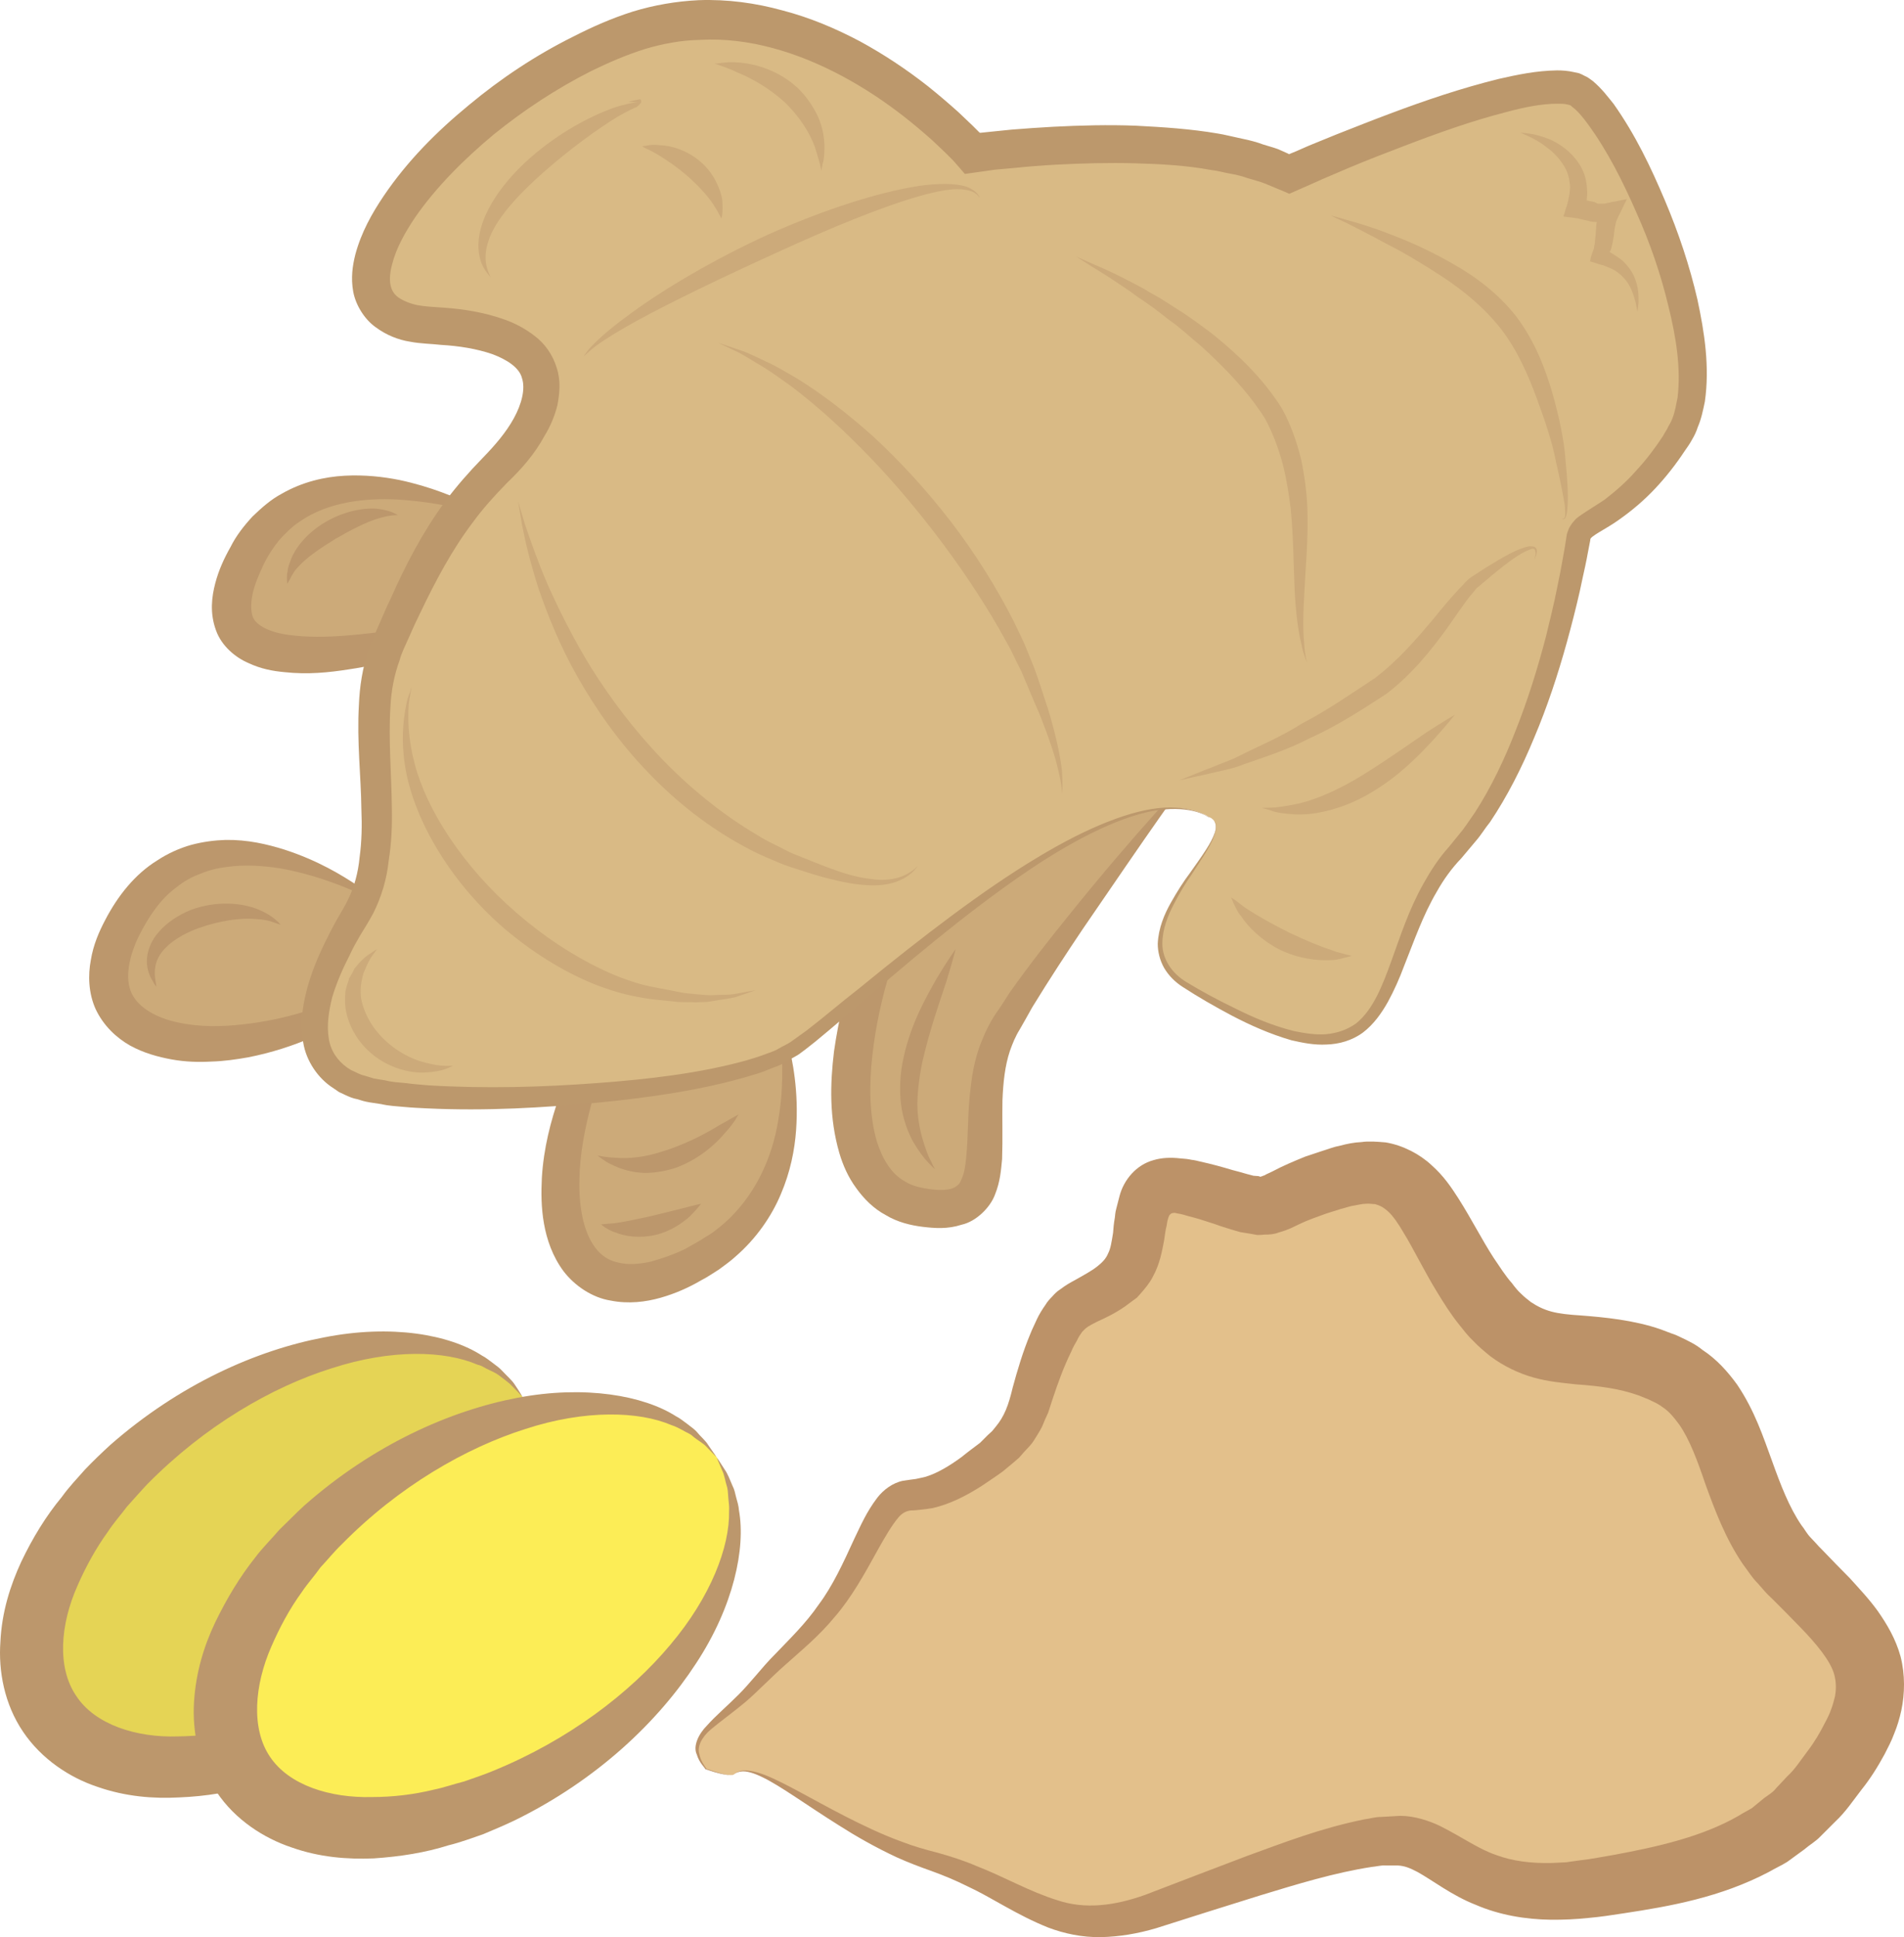 <?xml version="1.0" encoding="UTF-8" standalone="no"?>
<svg
   xmlns:dc="http://purl.org/dc/elements/1.1/"
   xmlns:cc="http://creativecommons.org/ns#"
   xmlns:rdf="http://www.w3.org/1999/02/22-rdf-syntax-ns#"
   xmlns:svg="http://www.w3.org/2000/svg"
   xmlns="http://www.w3.org/2000/svg"
   id="svg80"
   viewBox="0 0 5369.776 5462.55"
   style="clip-rule:evenodd;fill-rule:evenodd;image-rendering:optimizeQuality;shape-rendering:geometricPrecision;text-rendering:geometricPrecision"
   version="1.1"
   height="54.626mm"
   width="53.698mm"
   xml:space="preserve">
 <defs
   id="defs4">
  <style
   id="style2"
   type="text/css">
   <![CDATA[
    .fil0 {fill:#E3C08B;fill-rule:nonzero}
    .fil5 {fill:#D9BA85;fill-rule:nonzero}
    .fil1 {fill:#BC9268;fill-rule:nonzero}
    .fil6 {fill:#BC986C;fill-rule:nonzero}
    .fil3 {fill:#BC976C;fill-rule:nonzero}
    .fil4 {fill:#CCAA79;fill-rule:nonzero}
    .fil8 {fill:#CCAA7A;fill-rule:nonzero}
    .fil2 {fill:#E5D455;fill-rule:nonzero}
    .fil7 {fill:#FCED56;fill-rule:nonzero}
   ]]>
  </style>
 </defs>
 <g
   transform="translate(-7898.853,-11910.513)"
   id="Vrstva_x0020_1">
  <path
   style="fill:#e3c08b;fill-rule:nonzero"
   id="path7"
   d="m 9969,16914 c 65,-59 286,164 553,243 267,79 347,237 626,142 280,-95 561,-207 701,-198 139,9 193,182 535,135 342,-47 546,-111 711,-364 165,-253 45,-347 -143,-537 -187,-190 -136,-474 -365,-569 -229,-95 -355,16 -508,-190 -153,-205 -165,-411 -394,-348 -229,64 -165,111 -318,64 -152,-48 -216,-64 -241,15 -26,79 0,174 -102,238 -101,63 -114,31 -178,189 -63,158 -25,206 -216,332 -190,127 -178,-29 -292,207 -114,236 -184,252 -299,378 -114,127 -225,153 -149,248 0,0 68,24 79,15 z"
   class="fil0" />
  <path
   style="fill:#bc9268;fill-rule:nonzero"
   id="path9"
   d="m 9969,16914 c 0,-1 -1,3 -13,2 -11,0 -31,-4 -66,-16 h -1 v 0 c -5,-8 -18,-19 -25,-42 -11,-23 4,-57 29,-82 24,-27 55,-53 88,-86 16,-16 32,-34 49,-54 17,-20 35,-41 56,-62 40,-42 85,-85 122,-139 39,-52 69,-117 101,-187 18,-37 33,-73 64,-114 17,-22 43,-42 73,-48 l 21,-3 15,-2 c 10,-2 18,-4 27,-6 33,-10 68,-31 102,-56 17,-14 35,-27 52,-40 l 22,-22 12,-11 9,-11 c 26,-31 37,-62 49,-112 13,-48 29,-102 50,-152 5,-13 12,-26 18,-40 6,-13 15,-28 25,-42 4,-7 11,-15 18,-22 7,-8 14,-15 22,-20 17,-13 30,-20 43,-27 23,-13 47,-26 62,-38 14,-11 25,-22 31,-37 7,-13 10,-33 14,-58 1,-14 2,-26 5,-43 1,-8 1,-14 4,-25 l 9,-35 c 12,-47 48,-89 96,-102 23,-7 49,-8 75,-5 14,1 23,2 32,4 9,1 17,3 25,5 32,7 61,15 91,24 15,4 27,7 40,11 l 19,5 c 5,0 9,1 14,1 l 6,2 c 1,-1 2,-1 2,-1 1,-1 3,0 5,-2 2,-1 1,1 9,-4 l 17,-8 c 30,-16 61,-29 93,-42 l 48,-16 c 17,-5 30,-11 51,-15 19,-5 38,-9 60,-10 20,-3 44,-1 68,1 48,8 96,33 129,64 35,31 56,63 76,94 38,60 66,116 99,167 17,25 34,52 52,72 8,11 17,22 26,30 9,9 18,16 27,23 18,12 36,21 58,27 22,6 51,9 84,11 65,5 149,13 224,39 l 29,11 14,5 15,7 c 21,10 42,20 60,35 40,26 72,62 98,98 50,74 74,149 98,214 25,70 49,132 83,182 9,11 16,25 26,35 l 15,16 c 4,5 12,13 18,19 26,27 52,54 78,80 26,29 53,57 79,93 25,36 50,77 64,128 13,51 12,105 2,152 -5,23 -12,46 -20,65 -8,22 -18,40 -27,58 -20,37 -41,70 -65,100 -24,31 -45,63 -74,90 l -42,42 c -13,14 -31,24 -46,37 l -48,35 c -16,10 -34,18 -51,28 -137,72 -279,97 -411,117 -33,5 -64,10 -99,13 -18,2 -35,3 -52,4 -18,1 -36,1 -54,1 -70,-1 -144,-13 -211,-42 -67,-26 -123,-70 -165,-93 -21,-11 -36,-17 -55,-18 h -35 c -11,-1 -26,3 -38,4 -105,16 -212,49 -314,80 -103,32 -201,63 -295,93 -51,15 -103,24 -155,25 -53,1 -104,-10 -149,-27 -90,-36 -158,-84 -227,-116 -34,-17 -68,-31 -101,-43 -34,-12 -68,-25 -99,-39 -62,-29 -116,-60 -163,-90 -94,-59 -163,-110 -214,-135 -26,-13 -47,-19 -62,-17 -15,2 -20,8 -20,8 0,0 5,-7 20,-10 15,-3 38,1 65,11 55,21 129,66 226,116 49,25 104,52 165,74 31,12 63,21 98,30 36,10 74,22 111,38 75,29 149,72 227,96 77,26 160,16 247,-15 91,-35 188,-72 288,-110 102,-37 207,-78 330,-103 17,-2 30,-7 49,-7 17,-1 35,-2 53,-3 40,0 82,14 113,29 65,33 107,64 156,81 48,18 100,24 156,23 l 42,-2 43,-6 c 29,-3 62,-10 93,-15 124,-23 248,-51 351,-110 12,-8 25,-14 38,-22 l 34,-28 c 12,-9 25,-16 34,-28 l 31,-33 c 22,-20 39,-47 58,-72 19,-25 35,-52 48,-78 7,-13 14,-27 18,-39 5,-13 8,-25 11,-37 4,-22 3,-42 -2,-61 -10,-38 -50,-87 -98,-136 -25,-26 -51,-52 -76,-77 -7,-7 -13,-12 -21,-21 l -22,-25 c -16,-16 -27,-35 -41,-53 -50,-74 -79,-153 -105,-224 -23,-68 -45,-127 -74,-169 -15,-20 -29,-38 -48,-50 -9,-7 -19,-12 -30,-17 l -8,-4 -10,-4 -20,-8 c -54,-19 -108,-26 -178,-31 -35,-4 -74,-7 -117,-19 -43,-12 -86,-33 -122,-60 -17,-14 -34,-28 -48,-43 -15,-14 -27,-30 -39,-45 -25,-31 -43,-60 -62,-91 -37,-60 -66,-121 -96,-170 -14,-24 -29,-46 -42,-58 -14,-13 -24,-18 -38,-22 -8,0 -15,-2 -26,-1 -10,0 -21,3 -33,5 -10,1 -26,7 -39,10 l -41,13 c -25,9 -51,18 -76,30 -17,8 -28,15 -57,23 -12,5 -26,6 -40,6 -7,1 -14,1 -21,1 l -16,-3 -31,-5 -24,-7 c -16,-5 -33,-10 -46,-15 -27,-9 -55,-18 -80,-24 -6,-2 -13,-4 -18,-5 l -11,-2 c -3,-1 -7,-2 -10,-1 -7,0 -12,6 -14,13 l -2,7 c -1,2 -2,11 -3,16 -3,11 -5,27 -7,41 -6,31 -12,67 -32,103 -9,18 -22,33 -35,48 l -10,11 -11,8 -23,17 c -29,20 -53,31 -79,43 -24,12 -30,16 -41,28 -5,7 -10,14 -15,25 -6,10 -11,19 -16,31 -22,45 -37,87 -53,135 -4,12 -8,24 -12,37 -6,13 -12,26 -17,39 -7,14 -15,26 -23,39 -8,13 -18,22 -28,33 l -14,16 -15,13 -30,25 c -20,15 -41,28 -61,42 -41,26 -86,50 -137,62 -12,2 -25,4 -37,5 -9,1 -18,2 -27,2 -13,2 -23,8 -32,18 -20,23 -41,60 -59,92 -38,69 -75,136 -122,190 -45,55 -96,96 -138,134 -22,19 -41,38 -60,56 -19,18 -37,36 -55,51 -36,30 -70,54 -96,76 -26,22 -39,48 -33,69 4,21 15,34 20,42 -1,0 0,0 -1,0 35,12 55,17 66,18 11,1 13,-3 13,-2 z"
   class="fil1" />
 </g>
 <g
   transform="translate(-7898.853,-11910.513)"
   id="Vrstva_x0020_1_0">
  <path
   style="fill:#e5d455;fill-rule:nonzero"
   id="path13"
   d="m 9372,15849 c 148,220 -31,597 -400,845 -368,246 -787,269 -934,50 -147,-221 33,-598 401,-845 369,-247 787,-269 933,-50 z"
   class="fil2" />
  <path
   style="fill:#bc976c;fill-rule:nonzero"
   id="path15"
   d="m 9372,15849 c 0,0 -10,-11 -29,-30 -9,-10 -23,-19 -38,-31 -8,-6 -18,-10 -28,-15 -10,-4 -19,-12 -31,-14 -92,-40 -243,-45 -412,10 -169,53 -357,162 -519,326 -20,21 -38,42 -58,64 -18,24 -37,45 -54,71 -34,47 -63,100 -86,153 -48,108 -58,230 -3,310 53,81 170,118 287,114 59,-1 118,-7 176,-21 29,-5 56,-15 85,-23 27,-9 54,-18 81,-29 213,-87 386,-220 499,-356 114,-135 168,-277 167,-377 1,-12 -1,-24 -2,-35 -2,-12 -1,-22 -5,-32 -4,-18 -7,-35 -12,-47 -11,-25 -18,-38 -18,-38 0,0 9,12 24,35 8,11 14,28 23,46 4,9 6,21 10,32 2,11 7,23 8,37 19,107 -16,270 -123,432 -105,162 -276,326 -509,441 -30,15 -60,27 -91,40 -32,10 -63,24 -97,32 -66,20 -137,32 -212,35 -73,4 -152,-2 -232,-30 -78,-26 -157,-78 -209,-155 -53,-78 -70,-172 -64,-254 4,-84 28,-159 59,-226 32,-67 70,-129 114,-182 20,-28 44,-53 66,-78 23,-24 47,-47 71,-69 195,-171 412,-267 602,-303 191,-38 355,-8 446,51 12,6 22,15 32,22 9,7 18,13 25,21 14,15 27,26 35,38 15,22 22,35 22,35 z"
   class="fil3" />
  <path
   style="fill:#ccaa79;fill-rule:nonzero"
   id="path17"
   d="m 9298,13372 c 0,0 -523,-257 -707,115 -185,371 329,274 563,206 l 144,-292 z"
   class="fil4" />
  <path
   style="fill:#bc976c;fill-rule:nonzero"
   id="path19"
   d="m 9297,13372 c 0,0 0,4 1,30 -4,14 -16,47 -35,98 -9,25 -21,55 -33,88 -7,16 -14,33 -21,52 -4,9 -7,18 -11,27 -2,5 -4,10 -6,15 -3,7 -6,15 -9,21 l -5,12 c -2,2 -2,5 -4,6 l -6,2 c -9,2 -16,5 -24,8 -12,3 -24,8 -36,12 -21,7 -45,14 -69,21 -49,13 -100,26 -156,34 -57,9 -116,15 -181,8 -33,-3 -67,-9 -103,-26 -35,-15 -75,-47 -91,-92 -18,-49 -12,-95 -2,-133 10,-38 25,-70 43,-102 16,-32 38,-60 62,-86 26,-25 52,-48 82,-64 59,-34 122,-48 178,-51 57,-3 109,3 154,12 90,19 158,49 204,70 45,23 68,38 68,38 0,0 -26,-9 -74,-21 -49,-12 -119,-27 -206,-32 -84,-4 -191,5 -274,63 -21,14 -40,33 -57,52 -17,21 -32,44 -44,69 -12,26 -24,53 -30,79 -6,26 -6,50 -1,66 5,14 16,24 35,34 18,9 43,16 68,19 51,7 106,6 158,2 52,-4 102,-10 149,-18 24,-4 47,-8 69,-13 11,-1 21,-4 31,-5 4,-1 10,0 12,-5 1,-2 2,-2 5,-7 l 7,-13 c 6,-9 11,-17 16,-26 10,-17 20,-33 29,-48 19,-30 36,-57 50,-80 28,-46 48,-76 56,-87 1,-25 1,-29 1,-29 z"
   class="fil3" />
  <path
   style="fill:#ccaa79;fill-rule:nonzero"
   id="path21"
   d="m 8974,14461 c 0,0 -496,-350 -719,38 -223,389 305,466 719,194 z"
   class="fil4" />
  <path
   style="fill:#bc976c;fill-rule:nonzero"
   id="path23"
   d="m 8977,14461 c 0,0 3,29 8,83 3,27 5,60 10,98 0,11 0,18 1,33 1,7 1,15 2,21 v 6 4 h -2 l -9,7 c -11,9 -23,17 -34,25 -10,7 -20,14 -30,20 -83,55 -192,108 -324,134 -34,6 -68,11 -104,12 -36,2 -73,1 -112,-6 -38,-7 -79,-18 -117,-39 -39,-22 -75,-56 -97,-102 -21,-46 -22,-97 -14,-139 7,-43 23,-80 41,-114 35,-67 83,-128 146,-167 30,-20 64,-35 96,-44 34,-9 66,-13 97,-14 62,-1 117,12 165,27 96,31 164,73 209,103 45,31 68,52 68,52 0,0 -27,-16 -76,-36 -49,-21 -122,-50 -213,-66 -46,-7 -97,-11 -148,-4 -26,3 -51,9 -75,19 -25,9 -48,22 -69,39 -44,32 -78,82 -106,138 -27,56 -40,118 -20,160 19,42 73,71 132,83 60,13 123,12 183,5 119,-13 226,-49 311,-89 11,-5 21,-10 31,-14 4,-3 11,-7 13,-8 l 9,-4 c 9,-1 6,-9 8,-15 1,-5 2,-18 2,-27 4,-38 6,-71 9,-98 6,-54 9,-83 9,-83 z"
   class="fil3" />
  <path
   style="fill:#ccaa79;fill-rule:nonzero"
   id="path25"
   d="m 10089,14752 c 0,0 165,505 -224,718 -388,214 -505,-184 -252,-680 z"
   class="fil4" />
  <path
   style="fill:#bc976c;fill-rule:nonzero"
   id="path27"
   d="m 10089,14752 c 0,0 -131,24 -343,56 -26,3 -55,7 -83,11 l -11,2 -5,1 h -2 l -8,2 c -2,1 -2,5 -3,7 l -2,4 -4,11 c -24,57 -45,118 -63,184 -17,65 -31,136 -32,206 -2,70 9,145 44,192 17,23 39,38 67,43 27,7 59,4 91,-3 32,-9 64,-20 95,-35 15,-8 30,-17 44,-25 13,-9 28,-16 40,-26 104,-77 156,-191 176,-292 20,-101 16,-188 11,-246 -5,-60 -12,-92 -12,-92 0,0 14,30 30,88 15,59 33,147 25,258 -4,55 -16,117 -43,180 -26,62 -69,125 -128,176 -14,13 -30,24 -46,36 -16,10 -33,22 -51,31 -34,20 -72,37 -114,49 -42,12 -91,18 -141,8 -51,-8 -101,-41 -133,-83 -31,-42 -47,-89 -55,-134 -8,-45 -8,-88 -6,-129 5,-84 25,-160 49,-229 24,-70 53,-133 83,-189 5,-10 10,-19 15,-28 l 10,-17 4,-8 2,-4 c 1,0 3,0 4,0 13,-1 26,-2 37,-2 9,-1 18,-1 26,-1 29,-1 58,-2 85,-2 214,-4 347,0 347,0 z"
   class="fil3" />
  <path
   style="fill:#ccaa79;fill-rule:nonzero"
   id="path29"
   d="m 11249,14102 c 0,0 -394,485 -519,708 -127,224 58,553 -233,505 -292,-49 -222,-553 -48,-894 l 737,-466 z"
   class="fil4" />
  <path
   style="fill:#bc976c;fill-rule:nonzero"
   id="path31"
   d="m 11249,14102 c 0,0 -22,-46 -67,-133 -11,9 -24,18 -37,27 -16,11 -32,24 -50,36 -37,25 -78,54 -122,86 -89,61 -192,133 -309,213 -56,38 -117,78 -179,120 0,1 -1,2 -1,3 l -1,1 v 1 l -2,3 c -4,8 -7,17 -11,26 -8,17 -15,35 -22,52 -14,36 -27,74 -39,112 -23,76 -41,156 -50,239 -9,81 -9,167 13,242 16,50 41,91 79,112 19,12 40,17 65,21 25,4 49,4 64,0 8,-2 13,-5 18,-9 5,-3 9,-9 12,-17 8,-16 12,-40 14,-65 5,-51 4,-107 9,-163 5,-56 13,-112 35,-164 10,-26 24,-53 37,-73 15,-21 28,-41 41,-62 56,-79 111,-149 162,-212 101,-126 187,-225 248,-293 60,-67 93,-103 93,-103 0,0 -28,41 -80,114 -52,74 -126,182 -217,315 -45,67 -93,140 -142,220 -11,20 -23,41 -35,62 -13,21 -20,39 -28,61 -14,42 -19,89 -21,140 -1,51 1,105 -1,165 -3,30 -5,63 -20,100 -13,36 -53,76 -94,85 -40,13 -76,10 -110,6 -33,-4 -71,-13 -104,-33 -34,-18 -62,-46 -84,-77 -22,-30 -37,-64 -47,-98 -29,-100 -26,-196 -15,-287 13,-91 34,-177 62,-257 14,-40 30,-80 46,-117 9,-19 18,-37 27,-56 4,-9 9,-18 13,-26 l 11,-21 c 3,-9 12,-12 19,-17 67,-40 133,-79 194,-115 122,-72 231,-134 326,-188 98,-56 180,-102 242,-137 11,28 20,54 28,75 7,19 13,35 17,47 9,25 13,39 13,39 z"
   class="fil3" />
  <path
   style="fill:#d9ba85;fill-rule:nonzero"
   id="path33"
   d="m 11314,14217 c 92,58 -306,331 -65,476 666,402 500,-106 754,-378 253,-273 340,-846 349,-894 10,-49 136,-49 282,-281 145,-234 -156,-894 -282,-972 -126,-78 -818,233 -818,233 -292,-146 -893,-58 -893,-58 0,0 -464,-534 -989,-330 -524,204 -962,796 -534,815 427,20 330,258 184,401 -146,143 -214,279 -311,503 -97,223 39,554 -87,758 -126,203 -185,415 0,483 184,70 1039,31 1233,-105 194,-136 897,-826 1177,-651 z"
   class="fil5" />
  <path
   style="fill:#bc986c;fill-rule:nonzero"
   id="path35"
   d="m 11314,14217 c 0,0 -2,-1 -8,-3 -5,-3 -12,-7 -23,-11 -22,-8 -56,-14 -100,-10 -89,7 -213,61 -355,153 -142,93 -304,222 -487,381 -46,39 -93,80 -143,121 -13,10 -26,21 -40,31 -12,10 -30,17 -45,27 -15,10 -32,14 -48,21 -16,7 -33,12 -50,17 -134,40 -279,61 -431,76 -153,14 -313,24 -481,16 -21,-1 -43,-2 -64,-4 -22,-2 -44,-3 -65,-8 l -33,-5 c -12,-2 -23,-5 -35,-9 -12,-2 -23,-7 -34,-12 l -17,-8 -16,-11 c -43,-27 -77,-77 -85,-129 -10,-51 -2,-101 10,-148 12,-46 30,-90 51,-133 10,-21 21,-42 32,-62 12,-21 25,-42 33,-59 18,-36 29,-77 33,-120 6,-44 7,-89 5,-136 -1,-93 -13,-190 -7,-293 2,-52 10,-105 28,-158 10,-28 20,-48 30,-72 10,-23 20,-47 31,-69 41,-93 90,-188 154,-275 32,-43 68,-84 106,-123 35,-36 66,-72 88,-112 22,-40 33,-83 23,-113 -7,-29 -41,-52 -84,-68 -44,-15 -93,-23 -145,-26 -24,-3 -56,-3 -87,-9 -32,-5 -66,-18 -97,-41 -31,-22 -56,-62 -63,-100 -7,-39 -2,-73 6,-105 17,-63 47,-116 80,-165 67,-99 150,-182 240,-256 90,-75 189,-141 296,-194 53,-27 107,-51 167,-70 59,-18 122,-29 185,-32 81,-3 161,8 237,29 77,20 150,51 218,87 68,37 131,79 191,126 30,24 58,48 86,73 14,13 27,26 41,39 l 18,18 c 3,2 2,2 2,2 1,0 0,0 2,0 l 29,-3 59,-6 c 39,-3 78,-6 117,-8 78,-4 156,-6 233,-3 78,4 155,9 231,22 19,3 38,8 57,12 19,4 38,8 57,14 18,7 37,11 56,18 l 27,12 4,2 v 0 0 1 l 1,-1 17,-7 39,-17 c 25,-10 51,-21 76,-31 51,-20 101,-40 152,-59 101,-38 202,-72 307,-98 53,-12 105,-23 164,-24 15,0 31,1 48,5 l 14,3 c 5,2 10,4 15,7 10,4 17,10 24,15 26,22 42,44 59,65 62,88 105,179 144,271 39,92 70,185 92,280 20,93 35,190 21,288 -5,24 -10,49 -20,72 -4,13 -10,25 -16,35 -7,13 -13,21 -20,31 -25,38 -53,74 -84,107 -31,33 -65,62 -102,88 -34,25 -85,48 -81,57 -5,24 -9,49 -14,72 -5,24 -11,49 -16,74 -11,48 -23,95 -36,142 -26,94 -56,184 -92,269 -35,85 -76,166 -125,239 -14,17 -25,36 -39,52 -14,17 -28,33 -42,50 -27,28 -50,60 -69,94 -39,66 -64,139 -92,209 -13,35 -28,69 -46,102 -18,32 -40,63 -70,86 -31,23 -68,33 -103,34 -35,2 -68,-5 -99,-12 -62,-18 -117,-43 -167,-69 -51,-27 -96,-53 -139,-81 -22,-14 -40,-32 -53,-54 -12,-21 -18,-46 -18,-68 2,-45 19,-84 37,-116 18,-32 36,-60 54,-84 34,-48 61,-85 70,-114 5,-14 3,-27 -2,-33 -5,-5 -9,-7 -9,-8 0,1 4,3 9,8 6,5 8,19 3,33 -7,30 -34,68 -66,118 -17,24 -34,52 -51,85 -16,31 -32,69 -32,111 0,42 26,83 68,108 41,25 89,51 139,75 50,25 104,48 164,63 29,6 60,11 90,9 31,-3 60,-12 86,-31 48,-39 74,-107 99,-176 25,-69 49,-144 90,-217 20,-36 43,-72 72,-104 13,-16 26,-32 39,-48 12,-16 23,-33 35,-50 45,-70 83,-149 115,-232 33,-83 61,-172 85,-264 11,-46 23,-93 32,-140 5,-24 10,-48 14,-72 5,-26 9,-51 13,-77 3,-8 5,-16 10,-23 4,-7 10,-13 15,-19 13,-11 21,-15 31,-22 18,-12 35,-22 51,-33 31,-24 62,-51 88,-81 28,-30 53,-63 76,-98 5,-10 12,-19 15,-27 5,-8 9,-16 12,-24 7,-18 10,-38 14,-57 10,-82 -4,-171 -26,-259 -21,-88 -51,-176 -90,-263 -38,-87 -82,-175 -138,-251 -13,-18 -29,-37 -43,-47 -2,-2 -5,-5 -7,-5 -1,0 -2,-1 -3,-1 l -5,-1 c -7,-2 -17,-2 -28,-2 -43,0 -93,10 -141,23 -98,25 -196,60 -295,98 -50,19 -99,38 -149,59 -25,11 -50,21 -75,32 -31,14 -63,28 -95,42 -22,-10 -46,-19 -69,-29 -15,-6 -32,-10 -48,-15 -17,-6 -33,-10 -51,-13 -17,-3 -33,-8 -52,-10 -69,-13 -143,-17 -216,-19 -73,-2 -148,0 -224,4 -37,2 -75,5 -114,9 l -56,5 -28,4 -57,8 c -12,-14 -24,-28 -34,-39 l -20,-20 c -13,-12 -25,-24 -38,-36 -26,-23 -53,-46 -80,-67 -55,-43 -114,-82 -176,-115 -62,-33 -127,-60 -194,-78 -67,-18 -136,-27 -205,-23 -54,1 -106,11 -156,26 -51,16 -102,38 -151,62 -99,50 -191,111 -275,179 -84,70 -162,148 -221,233 -29,43 -54,88 -65,132 -6,21 -8,42 -5,58 3,16 10,27 22,36 13,9 31,17 54,22 22,4 43,5 73,7 57,4 115,13 174,34 28,10 57,25 84,46 28,21 51,53 62,90 12,36 8,73 2,105 -8,31 -20,60 -36,86 -28,52 -67,96 -106,133 -35,36 -68,72 -97,112 -59,78 -105,165 -148,255 -11,22 -21,44 -31,67 -10,23 -22,46 -27,66 -15,41 -24,86 -26,132 -6,93 3,189 4,286 1,49 -1,99 -9,148 -5,50 -20,101 -43,147 -13,24 -24,42 -36,61 -11,19 -22,38 -31,58 -20,39 -37,78 -49,118 -10,40 -16,80 -10,116 5,35 24,63 52,83 l 11,7 13,6 c 8,4 16,8 26,10 l 26,8 31,5 c 19,5 40,6 60,8 21,3 41,4 61,6 164,10 323,5 473,-6 150,-11 294,-28 424,-64 16,-5 31,-9 47,-15 15,-6 31,-10 44,-18 13,-8 27,-13 40,-23 13,-9 26,-19 39,-28 51,-39 98,-80 146,-117 187,-153 354,-280 500,-368 146,-89 273,-139 363,-144 45,-3 80,6 102,14 10,4 17,9 23,11 5,3 7,4 7,4 z"
   class="fil6" />
  <path
   style="fill:#fced56;fill-rule:nonzero"
   id="path37"
   d="m 9920,16020 c 147,220 -33,598 -402,844 -368,248 -785,269 -933,50 -147,-219 32,-597 401,-845 368,-246 786,-269 934,-49 z"
   class="fil7" />
  <path
   style="fill:#bc976c;fill-rule:nonzero"
   id="path39"
   d="m 9920,16020 c 0,0 -10,-10 -29,-30 -9,-10 -25,-18 -39,-30 -7,-7 -18,-10 -27,-16 -10,-5 -20,-11 -33,-15 -91,-39 -243,-44 -411,11 -168,53 -358,162 -519,326 -21,20 -39,43 -59,64 -17,24 -37,46 -53,70 -35,48 -63,101 -86,154 -47,107 -58,230 -4,310 54,81 170,117 288,114 58,0 118,-7 175,-21 29,-6 57,-16 85,-23 28,-10 56,-19 82,-30 213,-87 386,-220 499,-355 115,-136 168,-277 166,-377 1,-13 -1,-25 -2,-36 -1,-10 -1,-21 -3,-30 -6,-19 -8,-36 -14,-48 -11,-25 -16,-38 -16,-38 0,0 8,11 23,35 8,11 14,27 22,46 5,9 7,20 10,32 3,11 7,23 8,37 19,106 -15,270 -121,431 -106,163 -278,328 -510,442 -29,14 -60,27 -91,40 -32,11 -64,23 -97,31 -66,21 -137,32 -211,37 -75,3 -153,-3 -232,-31 -78,-26 -159,-78 -211,-156 -51,-77 -69,-171 -64,-253 5,-84 28,-159 60,-226 33,-68 70,-129 113,-183 21,-28 45,-51 67,-77 24,-23 47,-47 71,-69 195,-172 412,-268 602,-304 190,-36 355,-6 446,52 12,6 21,14 31,21 10,8 19,14 26,21 13,16 27,27 34,39 16,23 24,35 24,35 z"
   class="fil3" />
  <path
   style="fill:#ccaa7a;fill-rule:nonzero"
   id="path41"
   d="m 10662,12469 c 0,1 -8,-19 -39,-23 -31,-6 -76,2 -129,17 -107,30 -250,89 -405,160 -156,71 -295,138 -394,192 -49,27 -88,51 -113,69 -25,19 -37,32 -37,32 0,0 8,-16 31,-38 23,-23 59,-53 105,-86 92,-67 227,-148 384,-220 159,-71 310,-119 424,-137 56,-8 104,-8 136,2 15,6 26,14 31,21 5,6 6,11 6,11 z"
   class="fil8" />
  <path
   style="fill:#ccaa7a;fill-rule:nonzero"
   id="path43"
   d="m 9176,14916 c 0,0 -7,4 -21,9 -13,5 -33,9 -60,10 -52,2 -131,-21 -183,-90 -25,-34 -40,-74 -40,-112 0,-9 0,-18 1,-27 2,-9 4,-17 7,-25 1,-4 3,-7 3,-11 2,-4 5,-7 6,-10 4,-6 7,-13 10,-19 17,-21 32,-35 45,-42 11,-8 18,-12 18,-12 0,0 -4,6 -12,17 -9,11 -17,29 -26,51 -6,21 -11,47 -6,75 6,27 18,55 38,82 40,53 97,84 142,95 23,6 42,9 56,9 14,0 22,0 22,0 z"
   class="fil8" />
  <path
   style="fill:#ccaa7a;fill-rule:nonzero"
   id="path45"
   d="m 10030,14703 c 0,0 -20,7 -56,19 -18,5 -42,7 -69,12 -14,3 -29,2 -44,3 -16,-1 -32,0 -49,-1 -34,-4 -73,-6 -113,-14 -40,-7 -83,-20 -126,-37 -86,-35 -173,-89 -254,-158 -161,-140 -257,-319 -278,-458 -11,-69 -5,-126 2,-163 3,-19 8,-34 12,-43 2,-10 4,-15 4,-15 0,0 -1,5 -2,15 -2,10 -5,24 -6,44 -2,37 0,92 17,156 33,129 135,290 288,422 76,66 157,119 236,157 39,19 79,34 115,44 38,10 75,15 107,22 17,4 33,4 47,6 15,1 30,3 43,3 27,-2 50,0 69,-4 37,-7 57,-10 57,-10 z"
   class="fil8" />
  <path
   style="fill:#ccaa7a;fill-rule:nonzero"
   id="path47"
   d="m 10487,14353 c -1,-1 -12,24 -53,41 -21,9 -48,14 -80,13 -32,-1 -67,-6 -105,-16 -38,-8 -78,-22 -122,-36 -22,-7 -43,-17 -67,-27 -22,-9 -45,-21 -67,-33 -92,-50 -184,-120 -267,-207 -83,-86 -148,-180 -199,-270 -51,-90 -85,-177 -110,-250 -24,-75 -38,-136 -46,-178 -7,-43 -11,-66 -11,-66 0,0 7,23 19,64 14,41 34,100 64,170 31,69 71,151 124,237 53,84 119,173 199,256 79,82 165,151 250,203 21,13 42,26 63,36 22,10 41,22 62,30 41,16 80,33 116,45 36,13 69,21 98,24 30,5 55,2 75,-3 41,-12 56,-34 57,-33 z"
   class="fil8" />
  <path
   style="fill:#ccaa7a;fill-rule:nonzero"
   id="path49"
   d="m 10895,14149 c 0,0 -1,-6 -2,-16 -1,-11 -4,-27 -9,-48 -9,-41 -28,-98 -56,-167 -16,-36 -31,-73 -48,-113 -10,-20 -20,-40 -30,-61 -11,-21 -23,-41 -35,-63 -49,-85 -109,-175 -178,-265 -69,-90 -140,-172 -210,-242 -69,-70 -136,-128 -195,-173 -31,-22 -58,-42 -83,-57 -26,-15 -47,-29 -66,-39 -38,-18 -59,-28 -59,-28 0,0 22,7 62,21 20,6 43,18 71,31 28,12 57,30 90,49 65,40 138,95 213,162 74,68 150,150 221,242 71,93 129,187 175,277 11,23 22,45 32,67 9,22 18,44 26,64 16,42 28,83 40,118 22,72 35,133 40,176 1,21 2,38 1,49 0,10 0,16 0,16 z"
   class="fil8" />
  <path
   style="fill:#ccaa7a;fill-rule:nonzero"
   id="path51"
   d="m 12303,13372 c -1,-1 6,5 9,-3 2,-7 1,-19 0,-34 -5,-29 -13,-72 -25,-123 -10,-53 -30,-113 -54,-178 -24,-65 -54,-135 -101,-196 -48,-61 -106,-108 -165,-147 -58,-38 -112,-70 -160,-94 -47,-26 -86,-45 -113,-59 -27,-12 -42,-20 -42,-20 0,0 16,4 46,13 29,8 71,20 121,40 51,19 110,45 173,81 63,35 130,83 184,152 52,70 81,146 101,215 20,70 33,134 37,188 5,54 8,97 6,128 -1,15 -2,27 -6,35 -1,4 -6,5 -8,4 -2,-1 -3,-2 -3,-2 z"
   class="fil8" />
  <path
   style="fill:#ccaa7a;fill-rule:nonzero"
   id="path53"
   d="m 12517,12790 c 0,0 -2,-9 -5,-26 -5,-16 -10,-40 -27,-62 -9,-11 -19,-21 -32,-29 -7,-4 -15,-7 -22,-10 -1,-1 -6,-2 -9,-4 l -12,-3 c -8,-3 -16,-5 -25,-8 -1,0 -3,0 -2,0 l 1,-4 1,-6 4,-13 5,-13 1,-8 1,-3 c 1,-9 2,-19 3,-29 1,-11 1,-25 3,-35 0,0 -1,-1 -1,-1 v 1 c 0,0 0,0 -2,-1 1,1 -8,0 -14,-1 -6,-2 -11,-3 -17,-4 l -13,-3 c -5,-2 -10,-2 -16,-3 -11,-1 -21,-3 -31,-4 4,-11 6,-21 10,-31 1,-5 3,-10 4,-16 1,-6 1,-8 2,-10 2,-9 2,-17 3,-26 -1,-16 -4,-32 -10,-46 -14,-29 -35,-51 -56,-66 -20,-16 -40,-26 -53,-32 -13,-6 -21,-9 -21,-9 0,0 8,0 23,2 16,2 37,7 63,18 25,12 56,32 79,67 12,18 20,40 22,63 1,12 2,24 0,36 0,3 0,7 0,5 0,0 0,0 0,0 0,1 0,1 0,1 l 1,-1 h 1 v 0 l 3,1 c 6,1 11,2 16,3 l 8,4 2,1 h 4 8 c 5,0 8,0 15,-2 8,-1 14,-4 21,-4 13,-3 23,-5 34,-7 -6,12 -11,23 -17,35 -6,13 -14,26 -15,37 -3,12 -4,21 -5,33 -2,11 -4,23 -7,34 l -2,5 c 0,1 0,0 0,1 v 1 c -1,0 -3,2 -2,3 2,2 6,4 9,6 9,6 18,11 26,18 15,14 26,29 33,44 14,31 13,57 13,74 -2,18 -3,27 -3,27 z"
   class="fil8" />
  <path
   style="fill:#ccaa7a;fill-rule:nonzero"
   id="path55"
   d="m 11585,13780 c 0,0 -2,-5 -5,-14 -3,-9 -8,-22 -11,-40 -9,-36 -16,-89 -19,-154 -3,-65 -3,-143 -11,-227 -5,-41 -12,-85 -23,-128 -12,-43 -28,-87 -50,-127 -50,-79 -116,-145 -178,-202 -33,-27 -62,-55 -93,-76 -15,-12 -29,-23 -44,-34 -14,-10 -28,-20 -42,-29 -25,-19 -50,-35 -71,-49 -22,-15 -41,-26 -57,-36 -30,-19 -47,-30 -47,-30 0,0 18,8 52,23 17,7 37,16 60,27 23,12 50,25 79,41 14,9 29,17 45,26 15,9 31,20 47,30 33,20 66,45 101,71 68,55 140,121 196,210 26,47 42,95 54,142 10,48 16,94 18,138 3,88 -5,166 -8,230 -4,64 -5,116 -1,152 1,19 3,32 5,42 2,9 3,14 3,14 z"
   class="fil8" />
  <path
   style="fill:#ccaa7a;fill-rule:nonzero"
   id="path57"
   d="m 12226,13489 c 0,0 1,-4 3,-12 1,-4 1,-10 -1,-15 -2,-5 -8,-5 -14,-2 -29,10 -65,38 -109,74 -11,10 -23,19 -34,29 -8,6 -9,7 -14,14 -6,7 -11,13 -16,19 -20,27 -40,56 -61,86 -45,62 -98,129 -171,185 -75,49 -146,94 -216,125 -67,35 -134,55 -187,74 -27,11 -53,16 -75,21 -22,5 -42,10 -58,13 -30,7 -48,11 -48,11 0,0 17,-7 47,-19 14,-6 32,-13 53,-21 21,-9 46,-17 71,-30 51,-26 113,-51 176,-91 66,-34 133,-80 204,-127 66,-50 118,-111 167,-169 23,-29 47,-57 70,-82 6,-6 12,-12 17,-18 l 10,-10 11,-8 c 13,-8 26,-17 37,-24 49,-30 90,-55 124,-61 4,0 8,0 13,1 4,1 7,5 8,9 1,6 -1,12 -2,16 -3,8 -5,12 -5,12 z"
   class="fil8" />
  <path
   style="fill:#ccaa7a;fill-rule:nonzero"
   id="path59"
   d="m 12002,13926 c 0,0 -22,28 -60,70 -39,42 -95,101 -172,147 -76,47 -160,67 -219,64 -30,-2 -53,-5 -68,-11 -16,-5 -25,-7 -25,-7 0,0 10,-1 25,-1 16,0 39,-4 66,-9 53,-10 122,-39 193,-83 71,-44 134,-89 181,-121 48,-31 79,-49 79,-49 z"
   class="fil8" />
  <path
   style="fill:#ccaa7a;fill-rule:nonzero"
   id="path61"
   d="m 11711,14606 c 0,0 -6,2 -15,4 -10,2 -25,8 -44,8 -37,2 -91,-4 -143,-29 -51,-26 -89,-63 -110,-95 -12,-14 -17,-29 -22,-38 -4,-10 -6,-15 -6,-15 0,0 5,4 13,9 9,6 19,16 34,25 29,19 70,42 116,65 46,22 87,39 121,50 17,7 31,9 40,12 10,2 16,4 16,4 z"
   class="fil8" />
  <path
   style="fill:#ccaa7a;fill-rule:nonzero"
   id="path63"
   d="m 9671,12198 c 0,0 10,-4 30,-7 1,-1 2,0 4,0 1,1 2,2 2,4 0,1 0,3 0,3 -1,4 -2,5 -3,5 -2,3 -4,5 -7,7 -2,3 -6,4 -10,5 -2,2 -6,3 -8,4 -12,6 -25,13 -39,21 -57,35 -133,90 -208,156 -75,66 -137,135 -156,195 -10,30 -9,57 -4,74 5,18 11,27 10,28 1,-1 -7,-8 -17,-24 -11,-17 -20,-47 -16,-84 8,-75 67,-161 146,-230 81,-71 167,-116 233,-140 32,-11 65,-17 72,-16 -17,-1 -29,-1 -29,-1 z"
   class="fil8" />
  <path
   style="fill:#ccaa7a;fill-rule:nonzero"
   id="path65"
   d="m 10215,12392 c 0,0 -1,-7 -4,-20 -3,-11 -8,-28 -14,-47 -14,-39 -43,-86 -86,-127 -44,-40 -93,-67 -132,-83 -19,-9 -35,-15 -47,-19 -11,-4 -18,-6 -18,-6 0,0 7,0 19,-2 13,-2 30,-3 53,-1 44,4 109,22 162,71 26,25 45,54 58,82 13,29 17,57 18,80 0,22 -1,41 -5,52 -2,13 -4,20 -4,20 z"
   class="fil8" />
  <path
   style="fill:#ccaa7a;fill-rule:nonzero"
   id="path67"
   d="m 9933,12527 c 0,0 -1,-4 -6,-12 -3,-7 -10,-18 -17,-29 -16,-24 -41,-51 -71,-78 -30,-26 -61,-47 -86,-62 -12,-7 -23,-13 -31,-16 -8,-4 -12,-7 -12,-7 0,0 5,-1 13,-2 9,-2 22,-3 38,-1 31,1 76,14 114,47 19,16 33,36 43,55 10,20 16,38 18,54 1,16 1,29 0,38 -1,9 -3,13 -3,13 z"
   class="fil8" />
  <path
   style="fill:#bc976c;fill-rule:nonzero"
   id="path69"
   d="m 8690,14518 c 0,0 -7,-2 -18,-6 -12,-5 -30,-9 -52,-10 -43,-4 -103,5 -162,26 -60,22 -106,57 -118,96 -6,19 -5,37 -3,50 2,12 3,19 3,19 0,0 -5,-5 -11,-17 -7,-11 -16,-30 -16,-56 0,-26 12,-58 35,-83 23,-26 55,-47 90,-61 71,-26 143,-20 189,-1 22,9 39,20 49,29 10,8 14,14 14,14 z"
   class="fil3" />
  <path
   style="fill:#bc976c;fill-rule:nonzero"
   id="path71"
   d="m 9021,13363 c 0,0 -6,0 -16,1 -10,1 -25,4 -41,9 -33,10 -76,32 -119,57 -44,27 -82,53 -105,79 -6,6 -11,12 -14,18 -4,6 -7,11 -9,16 -5,9 -8,14 -8,14 0,0 -1,-6 -1,-17 0,-5 0,-11 2,-19 1,-8 3,-17 7,-26 12,-38 48,-82 99,-112 51,-30 106,-41 145,-38 19,2 34,6 44,10 11,5 16,8 16,8 z"
   class="fil3" />
  <path
   style="fill:#bc976c;fill-rule:nonzero"
   id="path73"
   d="m 9876,15305 c 0,0 -11,15 -31,35 -21,19 -55,43 -98,53 -44,10 -86,4 -112,-7 -15,-4 -25,-12 -31,-15 -7,-5 -10,-8 -10,-8 0,0 4,0 12,-1 8,-1 19,-1 32,-3 27,-4 59,-11 96,-19 38,-9 72,-18 97,-24 26,-7 45,-11 45,-11 z"
   class="fil3" />
  <path
   style="fill:#bc976c;fill-rule:nonzero"
   id="path75"
   d="m 9982,15053 c 0,0 -4,5 -9,15 -7,10 -16,23 -31,39 -26,31 -71,71 -133,95 -31,11 -63,16 -92,16 -29,-1 -54,-7 -74,-15 -20,-8 -35,-16 -44,-23 -10,-7 -15,-11 -15,-11 0,0 6,1 17,3 12,2 28,3 47,4 19,1 42,-1 66,-5 24,-4 49,-12 76,-21 53,-19 101,-44 135,-65 35,-20 57,-32 57,-32 z"
   class="fil3" />
  <path
   style="fill:#bc976c;fill-rule:nonzero"
   id="path77"
   d="m 10594,14587 c 0,0 -9,36 -27,94 -19,57 -46,134 -66,220 -9,42 -14,83 -15,120 0,38 6,70 14,99 8,27 16,50 24,64 7,16 12,24 12,24 0,0 -7,-6 -19,-19 -12,-12 -27,-32 -43,-59 -15,-28 -29,-64 -34,-106 -5,-41 -3,-88 8,-135 21,-94 63,-167 93,-220 31,-52 53,-82 53,-82 z"
   class="fil3" />
 </g>
</svg>